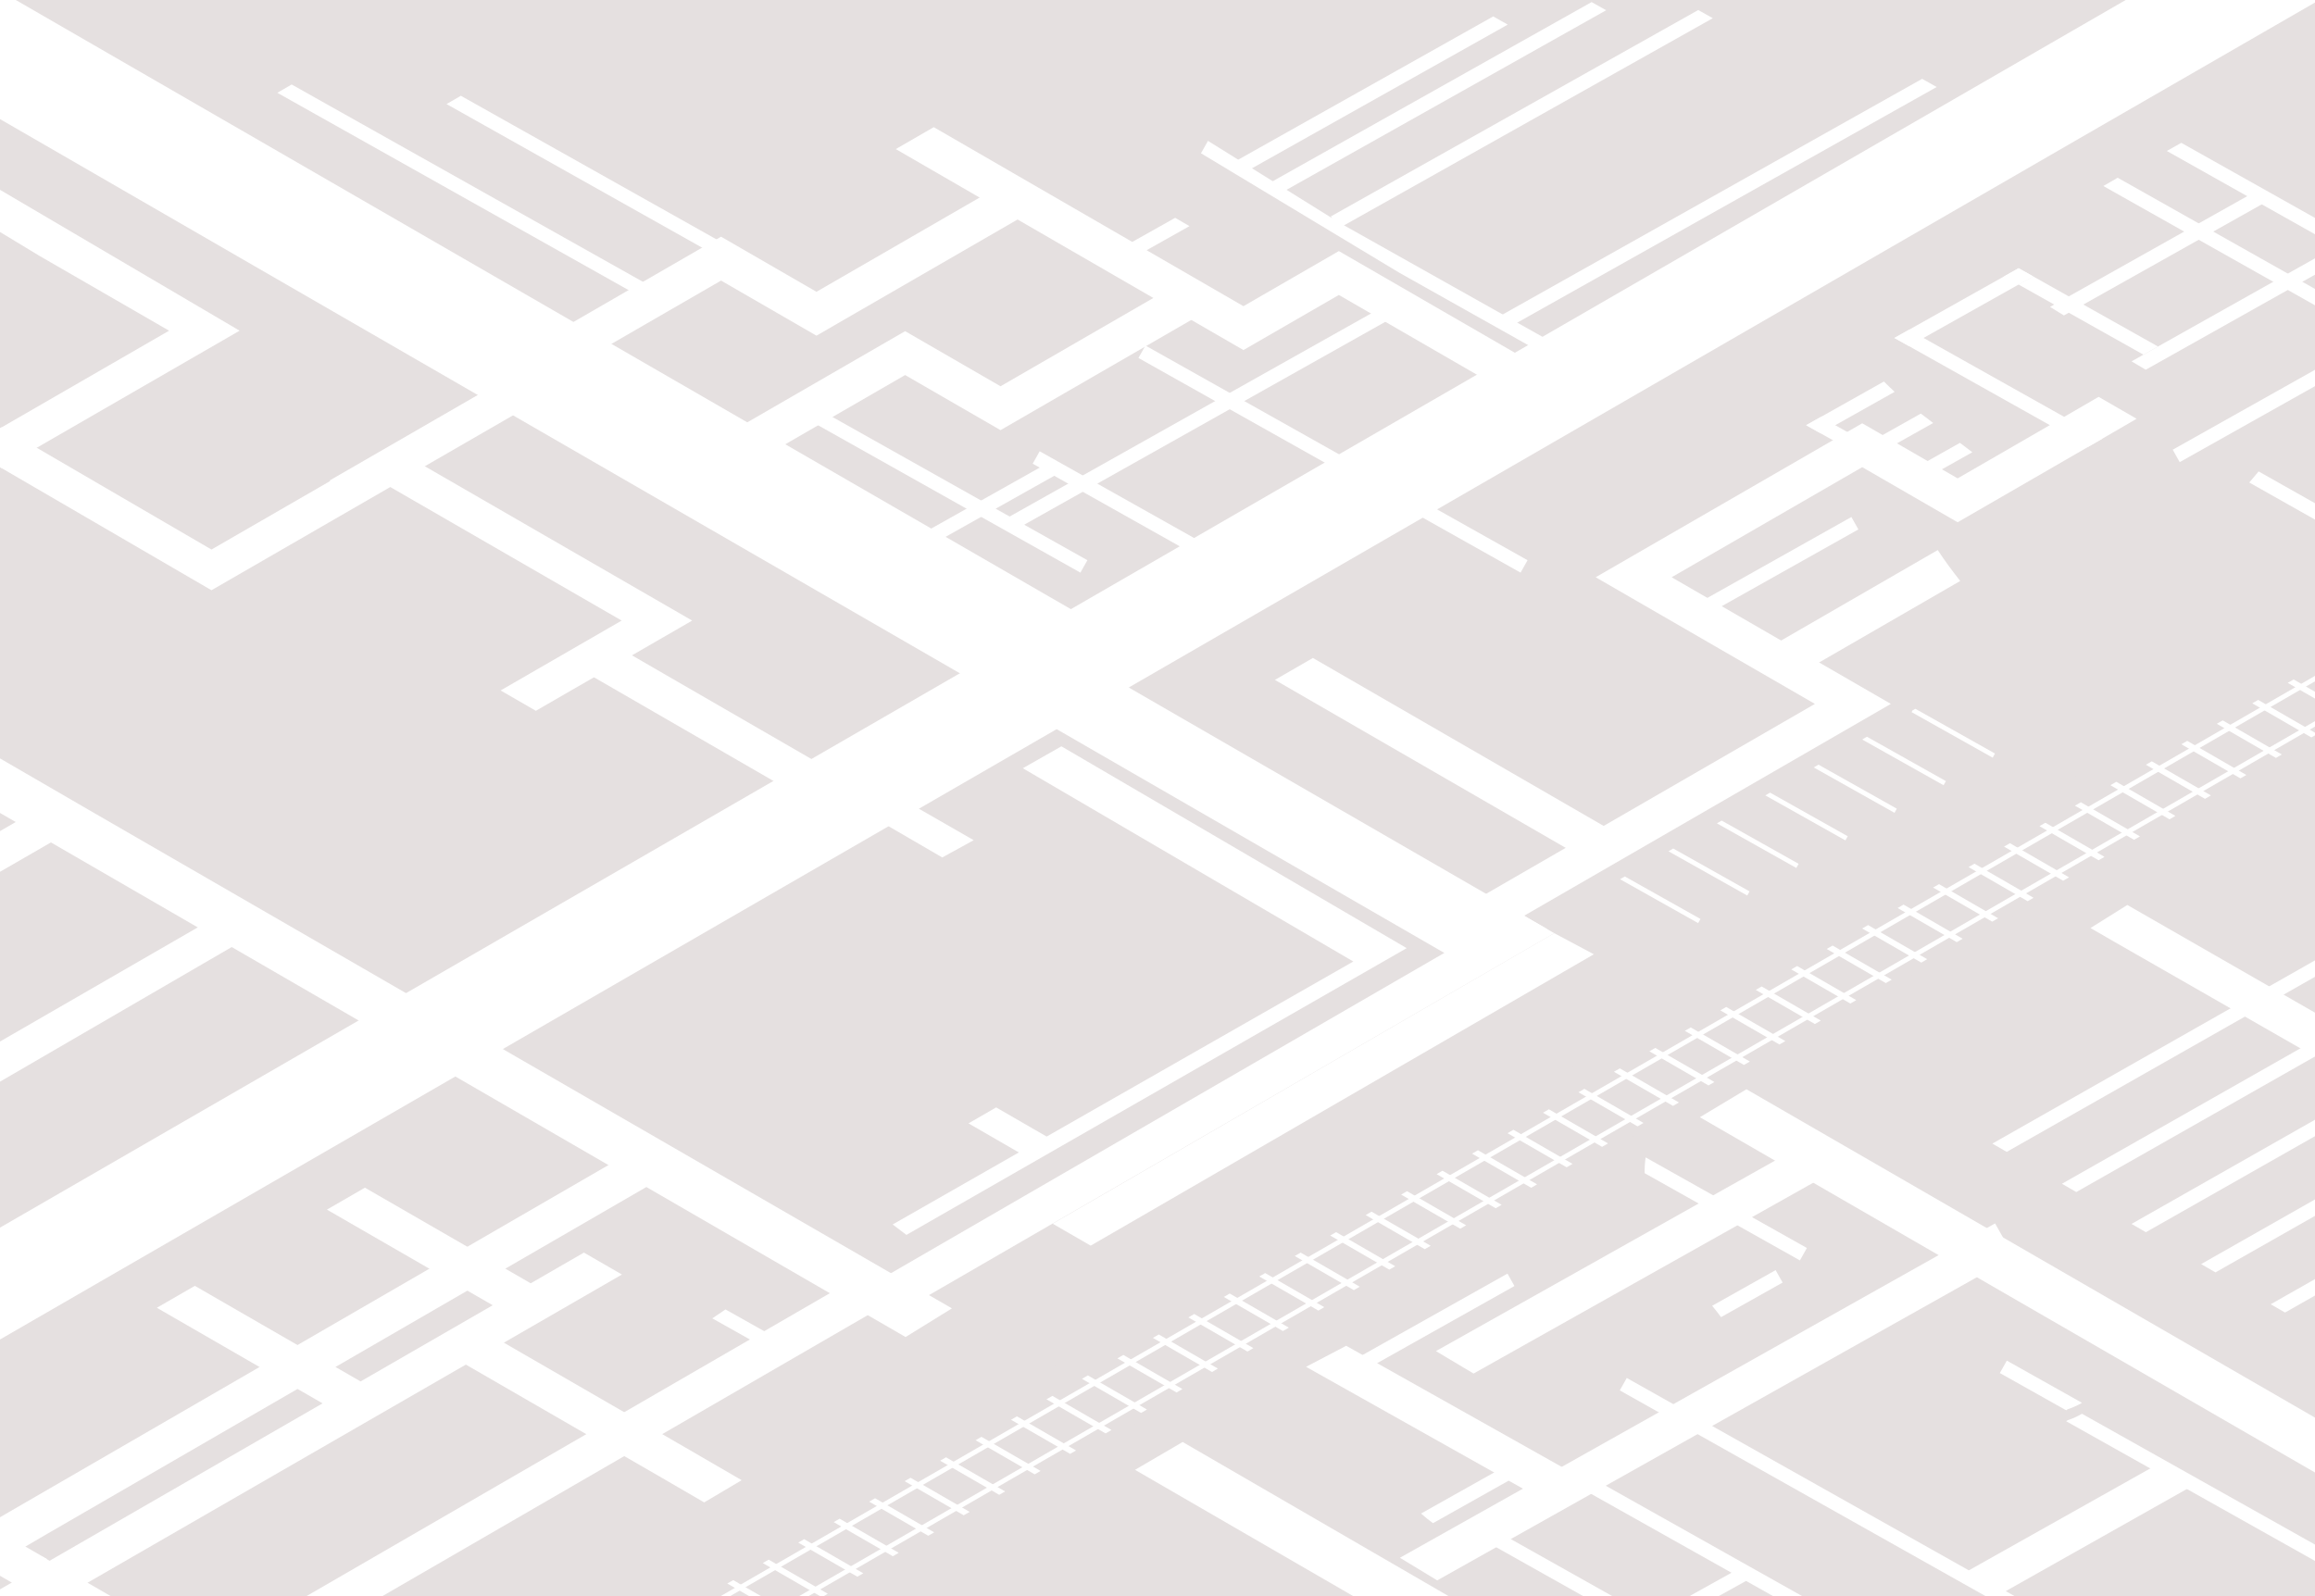 <?xml version="1.0" encoding="UTF-8"?><svg id="_レイヤー_2" xmlns="http://www.w3.org/2000/svg" xmlns:xlink="http://www.w3.org/1999/xlink" viewBox="0 0 2900 2000"><defs><style>.cls-1{fill:none;}.cls-2{clip-path:url(#clippath);}.cls-3{fill:#fff;}.cls-4{fill:#e5e0e0;}</style><clipPath id="clippath"><rect class="cls-1" width="2900" height="2000"/></clipPath></defs><g id="Illustration_FIX"><g class="cls-2"><g><g id="Background"><rect class="cls-4" x="-554.604" y="-195.773" width="3991.336" height="2503.595"/></g><g id="Roads"><polygon class="cls-3" points="1219.748 1052.778 1180.36 1074.417 1108.461 1032.59 1149.244 1012.296 1219.748 1052.778"/><polygon class="cls-3" points="1135.489 1547.362 1118.225 1534.306 1695.289 1204.798 1281.305 962.627 1329.613 935.167 1762.148 1188.058 1135.489 1547.362"/><polygon class="cls-3" points="1845.926 1721.091 1798.779 1692.979 2276.209 1424.698 2299.529 1466.199 1845.926 1721.091"/><polygon class="cls-3" points="1947.017 1887.376 1739.159 1770.572 1636.092 1712.657 1686.385 1686.313 1762.479 1729.071 1970.338 1845.875 1947.017 1887.376"/><polygon class="cls-3" points="2522.566 1574.476 1800.402 1980.276 1753.687 1951.922 2499.246 1532.971 2522.566 1574.476"/><polygon class="cls-3" points="2502.44 1999.466 2463.467 1969.332 2709.774 1830.926 2745.732 1862.235 2502.44 1999.466"/><g><polygon class="cls-3" points="1134.406 1675.351 -266.854 864.151 -207.61 829.888 111.262 1014.849 585.348 1288.776 1192.488 1639.438 1134.406 1675.351"/><polygon class="cls-3" points="1481.504 1806.863 2270.766 2264.393 2270.992 2264.524 2288.725 2274.77 2288.957 2274.907 2228.654 2308.79 2228.458 2308.677 2210.689 2298.412 2210.493 2298.299 1421.844 1841.746 1481.504 1806.863"/></g><polygon class="cls-3" points="298.497 1181.901 -184.743 1462.719 -228.907 1437.22 267.19 1150.809 298.497 1181.901"/><polygon class="cls-3" points="69.495 1052.274 -150.336 1179.193 -194.501 1153.695 47.412 1014.029 69.495 1052.274"/><polygon class="cls-3" points="867.092 777.606 671.271 890.66 627.106 865.162 778.762 777.606 488.904 610.259 264.908 739.588 1.941 586.528 -42.045 560.929 2.078 535.454 46.035 561.071 264.908 688.592 488.904 559.262 867.092 777.606"/><polygon class="cls-3" points="1075.996 1040.454 1012.587 1003.811 740.429 846.557 764.245 805.339 1036.404 962.594 1099.815 999.237 1075.996 1040.454"/><polygon class="cls-3" points="300.141 414.367 46.035 561.071 1.941 586.528 -42.045 560.929 2.078 535.454 211.817 414.367 49.623 320.723 -114.053 221.656 -70.388 196.444 300.141 414.367"/><polygon class="cls-3" points="754.857 455.658 500.751 602.363 456.657 627.819 412.671 602.22 456.794 576.746 666.533 455.658 504.339 362.014 504.589 361.586 548.254 336.373 754.857 455.658"/><g><polygon class="cls-3" points="2129.383 1399.9 3229.945 2035.726 3289.421 2001.362 3229.951 1967.003 2984.622 1825.25 2984.638 1825.24 2187.795 1364.887 2129.383 1399.9"/><polygon class="cls-3" points="1938.053 1164.11 1384.356 844.348 1387.884 790.093 -62.503 -47.512 -7.244 145.031 297.551 321.145 297.539 321.152 1849.796 1217.441 1938.053 1164.11"/></g><polygon class="cls-3" points="903.283 296.577 1022.782 365.627 1231.64 244.95 1279.226 272.424 1022.782 420.61 903.283 351.56 666.088 488.61 590.985 477.027 903.283 296.577"/><polygon class="cls-3" points="2989.284 -48.359 2604.303 173.723 2247.294 380.01 -272.001 1835.586 -385.335 1760.828 2875.224 -122.689 2989.284 -48.359"/><path class="cls-3" d="M2829.377,590.711c-3.874,4.665-7.783,9.289-11.717,13.888l130.091,73.435c6.377-3.001,12.609-6.263,18.554-10.046l-136.929-77.277Z"/><polygon class="cls-3" points="2013.258 1037.426 1989.444 1078.639 1834.326 989.006 1714.821 919.956 1597.085 851.925 1644.684 824.451 2013.258 1037.426"/><polygon class="cls-3" points="2676.536 524.732 2634.018 549.417 2616.047 559.801 2452.318 654.414 2332.82 585.364 2094.054 723.321 2177.885 771.765 2368.683 882.004 1840.496 1187.19 1816.682 1145.97 1968.778 1058.093 2273.534 882.004 2154.071 812.978 1998.905 723.321 2332.82 530.381 2452.318 599.431 2567.806 532.702 2585.777 522.318 2628.95 497.258 2676.536 524.732"/><path class="cls-3" d="M2223.128,807.282c11.1,12.058,22.981,23.432,34.706,34.925l197.731-114.248c-9.87-12.571-19.472-25.361-28.144-38.721l-204.293,118.044Z"/><polygon class="cls-3" points="1677.163 314.605 1557.664 383.655 1169.717 159.335 1122.131 186.809 1557.664 438.638 1677.163 369.588 1914.358 506.638 1989.461 495.055 1677.163 314.605"/><polygon class="cls-3" points="1133.845 414.953 1253.344 484.003 1462.202 363.326 1509.788 390.8 1253.344 538.986 1133.845 469.936 896.65 606.986 821.548 595.403 1133.845 414.953"/><path class="cls-3" d="M2263.494,1563.766l-201.994-113.506c-.963,6.524-1.324,13.117-1.285,19.755l194.533,109.313,8.746-15.563Z"/><path class="cls-3" d="M2224.322,1591.522l-79.483,44.664c3.85,4.637,7.527,9.406,11.098,14.242l77.131-43.342-8.746-15.563Z"/><path class="cls-3" d="M3144.988,2072.983l-18.227,10.241-48.604-27.295-489.814-275.046c.667-.601,1.363-1.119,2.142-1.428,6.325-2.047,12.127-4.79,17.626-7.944l488.266,274.178,48.61,27.295Z"/><path class="cls-3" d="M2608.114,1757.782l-94.164-52.877-8.746,15.563,83.14,46.686c.668-.601,1.364-1.117,2.142-1.428,6.327-2.047,12.13-4.792,17.628-7.945Z"/><polygon class="cls-3" points="2657.019 2074.968 2638.816 2085.209 2620.608 2074.968 2029.111 1742.202 2037.858 1726.635 2638.81 2064.727 2657.019 2074.968"/><rect class="cls-3" x="1658.925" y="1655.944" width="249.87" height="17.852" transform="translate(-586.887 1087.369) rotate(-29.334)"/><path class="cls-3" d="M1884.404,1837.918l-104.266,58.59c4.853,4.185,9.724,8.289,14.93,12.088l98.081-55.114-8.746-15.563Z"/><path class="cls-3" d="M908.817,1640.758l-16.515,11.197,72.07,40.498c4.745-4.151,9.536-8.277,14.393-12.39l-69.948-39.305Z"/><path class="cls-3" d="M2319.236,647.816l-194.961,109.554c3,5.155,6.022,10.255,9.213,15.3l194.493-109.291-8.746-15.563Z"/><path class="cls-3" d="M2470.723,566.679l-55.703,31.3-18.226,10.241-18.221-10.235,18.226-10.241,58.44-32.841c5.177,3.88,10.342,7.795,15.483,11.776Z"/><path class="cls-3" d="M2421.703,530.012l-63.819,35.864-18.227,10.241-18.22-10.241,18.22-10.241,66.569-37.405c5.112,3.975,10.277,7.89,15.477,11.782Z"/><polygon class="cls-3" points="2963.282 308.626 2945.055 318.867 2721.564 444.411 2721.529 444.429 2703.338 454.652 2703.314 454.664 2687.948 463.299 2670.206 452.786 2685.088 444.423 2685.106 444.411 2703.302 434.188 2703.332 434.17 2926.829 308.626 2945.055 298.385 2963.282 308.626"/><polygon class="cls-3" points="3087.547 378.491 3069.32 388.732 2820.772 528.356 2820.736 528.374 2802.545 538.597 2802.522 538.609 2730.514 579.072 2721.767 563.506 2784.295 528.368 2784.313 528.356 2802.51 518.133 2802.54 518.115 3051.094 378.491 3069.32 368.25 3087.547 378.491"/><polygon class="cls-3" points="2546.928 346.318 2528.701 356.559 2409.607 423.455 2391.375 433.696 2373.136 423.461 2391.369 413.22 2510.475 346.318 2528.701 336.078 2546.928 346.318"/><polygon class="cls-3" points="2546.928 346.318 2528.701 356.559 2510.475 346.318 2528.701 336.078 2546.928 346.318"/><polygon class="cls-3" points="2703.33 434.173 2703.3 434.191 2685.103 444.414 2528.699 356.56 2546.926 346.319 2703.33 434.173"/><polygon class="cls-3" points="2634.018 549.417 2616.047 559.801 2567.806 532.702 2391.373 433.697 2373.134 423.462 2391.367 413.221 2409.605 423.456 2585.777 522.318 2634.018 549.417"/><polygon class="cls-3" points="3087.547 378.443 3069.321 388.684 3051.094 378.443 3016.26 358.866 2998.045 348.631 2945.055 318.867 2926.829 308.626 2714.375 189.164 2732.501 178.981 2945.055 298.385 2963.282 308.626 3016.272 338.39 3034.486 348.625 3069.327 368.202 3087.547 378.443"/><polygon class="cls-3" points="3008.298 422.967 2990.065 433.208 2971.839 422.962 2946.221 408.567 2928.013 398.332 2634.853 233.091 2652.836 222.714 2946.233 388.091 2964.454 398.326 2990.071 412.721 3008.298 422.967"/><path class="cls-3" d="M2841.818,251.259l-232.061,130.365-18.221,10.235-6.063,3.407-17.372-10.708,5.221-2.934,18.215-10.235,238.565-134.019c3.874,4.665,7.783,9.289,11.717,13.889Z"/><path class="cls-3" d="M2454.569,620.204l-39.549-22.225-18.221-10.235-38.916-21.868-18.227-10.241-40.654-22.844-18.22-10.241-18.221,10.241,18.214,10.235,40.66,22.85,18.22,10.241,38.917,21.868,18.221,10.235,44.979,25.274c4.036-4.649,8.247-9.138,12.797-13.29Z"/><path class="cls-3" d="M2373.462,490.947l-74.459,41.844-18.226,10.235-18.214-10.235,18.221-10.241,79.172-44.486c4.397,4.427,8.914,8.706,13.508,12.883Z"/><path class="cls-3" d="M1490.075,283.336l-48.241,27.105-29.378,16.507c-4.921-4.029-9.806-8.105-14.674-12.228l26.087-14.662,48.235-27.105,17.971,10.384Z"/><path class="cls-3" d="M1320.156,575.974l-258.996,145.537c4.439,4.396,9.057,8.614,13.763,12.743l253.979-142.718-8.746-15.563Z"/><path class="cls-3" d="M1591.829,728.088l-289.415-162.63-8.746,15.563,284.173,159.684c4.901-3.895,9.584-8.085,13.987-12.617Z"/><rect class="cls-3" x="1231.807" y="512.799" width="549.079" height="17.852" transform="translate(-62.444 804.872) rotate(-29.335)"/><rect class="cls-3" x="1660.927" y="300.721" width="17.852" height="549.079" transform="translate(350.317 1749.211) rotate(-60.667)"/><path class="cls-3" d="M1362.176,701.971l-340.869-191.543c-5.909,3.422-11.737,7.004-17.541,10.62l349.664,196.485,8.746-15.563Z"/><polygon class="cls-3" points="1040.457 380.252 1031.716 395.819 607.609 157.5 559.368 130.395 577.338 120.011 625.573 147.122 1040.457 380.252"/><polygon class="cls-3" points="826.72 365.12 817.978 380.687 395.644 143.373 347.409 116.262 365.38 105.879 413.615 132.989 826.72 365.12"/><polygon class="cls-3" points="1947.172 430.427 1939.561 443.97 1937.193 445.303 1921.972 436.746 1918.978 435.062 1852.701 397.818 1852.695 397.818 1834.481 387.583 1765.205 348.655 1753.06 341.829 1504.475 192.063 1513.222 176.496 1677.714 279.01 1695.934 289.25 1765.205 328.179 1783.431 338.414 1852.707 377.342 1870.922 387.577 1937.205 424.821 1940.198 426.506 1947.172 430.427"/><polygon class="cls-3" points="2519.544 118.064 2501.33 128.299 2501.324 128.299 1939.562 443.97 1937.194 445.303 1921.972 436.746 1918.979 435.062 1937.206 424.821 2483.103 118.064 2501.324 107.823 2519.544 118.064"/><polygon class="cls-3" points="2426.08 109.032 2407.859 119.272 2360.445 145.913 2342.224 156.154 2241.434 212.791 2223.213 223.026 1915.326 396.032 1897.106 406.273 1897.1 406.273 1878.885 396.038 1897.112 385.798 2204.993 212.791 2223.208 202.55 2323.998 145.913 2342.219 135.678 2389.638 109.032 2407.859 98.791 2426.08 109.032"/><polygon class="cls-3" points="2145.613 22.804 2127.392 33.039 2026.602 89.676 2008.381 99.917 1700.5 272.923 1682.273 283.164 1670.128 276.339 1667.213 271.15 1682.273 262.688 1990.161 89.676 2008.381 79.441 2109.172 22.804 2127.392 12.563 2145.613 22.804"/><polygon class="cls-3" points="2012.035 12.842 1993.815 23.083 1933.28 57.096 1915.065 67.337 1597.353 245.866 1588.612 230.299 1896.839 57.096 1915.059 46.862 1975.594 12.842 1993.815 2.607 1995.38 3.488 2012.035 12.842"/><polygon class="cls-3" points="1870.535 20.585 1888.756 30.826 1870.535 41.061 1559.156 216.036 1545.264 203.366 1852.315 30.826 1870.535 20.585"/><polygon class="cls-3" points="882.129 1882.572 833.663 1854.39 662.272 1755.362 550.579 1690.822 588.9 1657.985 686.087 1714.143 857.48 1813.172 929.08 1854.721 882.129 1882.572"/><polygon class="cls-3" points="779.09 1597.021 630.594 1682.75 5.971 2043.001 -41.628 2015.516 606.792 1641.525 731.48 1569.535 779.09 1597.021"/><polygon class="cls-3" points="1093.941 1643.93 341.21 2079.769 287.901 2110.597 240.297 2083.112 293.6 2052.278 1070.139 1602.705 1093.941 1643.93"/><polygon class="cls-3" points="1946.992 1169.311 1174.317 1616.698 1121.008 1647.525 1073.403 1620.04 1126.706 1589.206 1899.462 1141.824 1946.992 1169.311"/><polygon class="cls-3" points="1996.59 1195.742 1419.597 1530.004 1366.288 1560.832 1318.683 1533.346 1371.986 1502.512 1946.992 1169.311 1996.59 1195.742"/><polygon class="cls-3" points="811.69 1486.22 58.959 1922.059 -11.823 1963.368 -59.427 1935.882 11.349 1894.567 787.888 1444.995 811.69 1486.22"/><polygon class="cls-3" points="2664.917 1133.963 2618.746 1162.844 2647.883 1179.679 3159.4 1472.66 3206.975 1445.168 2664.917 1133.963"/><polygon class="cls-3" points="58.72 1953.44 34.918 1994.665 -187.369 1866.41 -139.764 1838.93 58.72 1953.44"/><polygon class="cls-3" points="457.326 1734.227 418.353 1766.7 196.472 1638.683 244.076 1611.203 457.326 1734.227"/><polygon class="cls-3" points="674.211 1613.536 632.198 1644.161 631.775 1643.911 409.519 1515.685 457.123 1488.2 655.685 1602.745 674.211 1613.536"/><polygon class="cls-3" points="467.84 2245.138 312.721 2155.505 193.217 2086.455 141.329 2056.476 29.637 1991.937 53.453 1950.719 165.145 2015.258 336.538 2114.287 491.657 2203.92 467.84 2245.138"/><polygon class="cls-3" points="2130.198 1151.497 2127.282 1156.686 2029.419 1101.697 2035.412 1098.233 2130.198 1151.497"/><polygon class="cls-3" points="2191.685 1116.948 2188.769 1122.137 2090.067 1066.678 2096.059 1063.22 2191.685 1116.948"/><polygon class="cls-3" points="2253.166 1082.399 2250.25 1087.588 2150.721 1031.659 2156.713 1028.202 2253.166 1082.399"/><polygon class="cls-3" points="2314.658 1047.85 2311.743 1053.039 2211.375 996.64 2217.367 993.183 2314.658 1047.85"/><polygon class="cls-3" points="2376.145 1013.295 2373.229 1018.484 2272.035 961.621 2278.027 958.158 2376.145 1013.295"/><polygon class="cls-3" points="2437.632 978.747 2434.716 983.936 2333.123 926.846 2333.533 926.114 2338.681 923.139 2437.632 978.747"/><polygon class="cls-3" points="2499.119 944.198 2496.203 949.387 2394.61 892.297 2395.812 890.155 2399.334 888.126 2499.119 944.198"/><polygon class="cls-3" points="3123.298 1097.211 3105.077 1107.451 2513.801 1443.342 2495.825 1432.964 3086.863 1097.211 3105.083 1086.97 3123.298 1097.211"/><polygon class="cls-3" points="3211.657 1146.874 3193.437 1157.115 2600.971 1493.671 2583 1483.294 3175.223 1146.874 3193.443 1136.633 3211.657 1146.874"/><polygon class="cls-3" points="3291.006 1201.598 3281.795 1206.777 3272.833 1211.87 2688.148 1543.998 2670.17 1533.617 3254.707 1201.575 3263.575 1196.536 3272.888 1191.303 3272.942 1191.334 3273.301 1191.537 3291.006 1201.598"/><polygon class="cls-3" points="3291.061 1301.37 3272.935 1311.665 2775.316 1594.329 2757.338 1583.947 3254.808 1301.37 3272.942 1291.074 3273.301 1291.277 3291.061 1301.37"/><polygon class="cls-3" points="3291.427 1401.009 3273.301 1411.304 2862.483 1644.651 2844.506 1634.278 3255.175 1401.009 3273.301 1390.706 3291.427 1401.009"/><polygon class="cls-3" points="2204.038 1971.493 2185.836 1981.74 1999.751 2085.191 1981.543 2074.951 2167.538 1971.546 2185.746 1961.306 2204.038 1971.493"/><polygon class="cls-3" points="1850.991 1925.647 1869.211 1935.888 1916.625 1962.529 1934.846 1972.77 2035.636 2029.407 2053.857 2039.642 2361.744 2212.648 2379.965 2222.889 2379.971 2222.889 2398.185 2212.654 2379.959 2202.413 2072.077 2029.407 2053.863 2019.166 1953.072 1962.529 1934.852 1952.294 1887.432 1925.647 1869.211 1915.406 1850.991 1925.647"/><polygon class="cls-3" points="1959.064 1852.701 1977.285 1862.941 2024.699 1889.582 2042.92 1899.823 2143.71 1956.46 2161.931 1966.695 2469.818 2139.702 2488.038 2149.942 2488.044 2149.942 2506.259 2139.707 2488.032 2129.467 2180.151 1956.46 2161.936 1946.219 2061.146 1889.582 2042.926 1879.347 1995.506 1852.701 1977.285 1842.46 1959.064 1852.701"/><polygon class="cls-4" points="3327.995 683.059 706.076 2198.7 608.906 2123.941 656.481 2096.45 792.891 2017.635 1304.929 1721.768 1481.137 1619.954 1529.045 1592.272 2058.995 1286.057 3030.505 724.2 3048.458 713.816 3230.033 608.807 3327.995 683.059"/><polygon class="cls-3" points="1282.371 1447.545 1213.22 1407.624 1247.86 1387.624 1317.011 1427.546 1282.371 1447.545"/></g><g id="_線路"><g><polygon class="cls-3" points="2939.884 898.386 2865.839 855.636 2873.243 851.361 2947.288 894.111 2939.884 898.386"/><polygon class="cls-3" points="2895.458 924.035 2821.413 881.285 2828.817 877.01 2902.863 919.76 2895.458 924.035"/><polygon class="cls-3" points="2851.033 949.684 2776.987 906.934 2784.392 902.66 2858.437 945.41 2851.033 949.684"/><polygon class="cls-3" points="2806.607 975.334 2732.562 932.584 2739.966 928.309 2814.011 971.059 2806.607 975.334"/><polygon class="cls-3" points="2762.181 1000.983 2688.136 958.233 2695.54 953.958 2769.585 996.708 2762.181 1000.983"/><polygon class="cls-3" points="2717.755 1026.632 2643.71 983.882 2651.114 979.607 2725.159 1022.357 2717.755 1026.632"/><polygon class="cls-3" points="2673.329 1052.281 2599.284 1009.531 2606.688 1005.257 2680.734 1048.007 2673.329 1052.281"/><polygon class="cls-3" points="2628.904 1077.931 2554.858 1035.181 2562.263 1030.906 2636.308 1073.656 2628.904 1077.931"/><polygon class="cls-3" points="2584.478 1103.58 2510.433 1060.83 2517.837 1056.555 2591.882 1099.305 2584.478 1103.58"/><polygon class="cls-3" points="2540.052 1129.229 2466.007 1086.479 2473.411 1082.204 2547.456 1124.954 2540.052 1129.229"/><polygon class="cls-3" points="2495.626 1154.878 2421.581 1112.128 2428.985 1107.854 2503.03 1150.604 2495.626 1154.878"/><polygon class="cls-3" points="2451.2 1180.528 2377.155 1137.778 2384.559 1133.503 2458.605 1176.253 2451.2 1180.528"/><polygon class="cls-3" points="2406.775 1206.177 2332.729 1163.427 2340.134 1159.152 2414.179 1201.902 2406.775 1206.177"/><polygon class="cls-3" points="2362.349 1231.826 2288.304 1189.076 2295.708 1184.801 2369.753 1227.551 2362.349 1231.826"/><polygon class="cls-3" points="2317.923 1257.475 2243.878 1214.725 2251.282 1210.451 2325.327 1253.201 2317.923 1257.475"/><polygon class="cls-3" points="2273.497 1283.125 2199.452 1240.375 2206.856 1236.1 2280.901 1278.85 2273.497 1283.125"/><polygon class="cls-3" points="2229.071 1308.774 2155.026 1266.024 2162.43 1261.749 2236.476 1304.499 2229.071 1308.774"/><polygon class="cls-3" points="2184.646 1334.423 2110.6 1291.673 2118.005 1287.398 2192.05 1330.148 2184.646 1334.423"/><polygon class="cls-3" points="2140.22 1360.072 2066.175 1317.322 2073.579 1313.048 2147.624 1355.798 2140.22 1360.072"/><polygon class="cls-3" points="2095.794 1385.722 2021.749 1342.972 2029.153 1338.697 2103.198 1381.447 2095.794 1385.722"/><polygon class="cls-3" points="2051.368 1411.371 1977.323 1368.621 1984.727 1364.346 2058.772 1407.096 2051.368 1411.371"/><polygon class="cls-3" points="2006.942 1437.02 1932.897 1394.27 1940.301 1389.995 2014.347 1432.745 2006.942 1437.02"/><polygon class="cls-3" points="1962.517 1462.669 1888.471 1419.919 1895.876 1415.645 1969.921 1458.395 1962.517 1462.669"/><polygon class="cls-3" points="1918.091 1488.319 1844.046 1445.569 1851.45 1441.294 1925.495 1484.044 1918.091 1488.319"/><polygon class="cls-3" points="1873.665 1513.968 1799.62 1471.218 1807.024 1466.943 1881.069 1509.693 1873.665 1513.968"/><polygon class="cls-3" points="1829.239 1539.617 1755.194 1496.867 1762.598 1492.592 1836.643 1535.342 1829.239 1539.617"/><polygon class="cls-3" points="1784.813 1565.266 1710.768 1522.516 1718.172 1518.242 1792.218 1560.992 1784.813 1565.266"/><polygon class="cls-3" points="1740.388 1590.916 1666.342 1548.166 1673.747 1543.891 1747.792 1586.641 1740.388 1590.916"/><polygon class="cls-3" points="1695.962 1616.565 1621.917 1573.815 1629.321 1569.54 1703.366 1612.29 1695.962 1616.565"/><polygon class="cls-3" points="1651.536 1642.214 1577.491 1599.464 1584.895 1595.189 1658.94 1637.939 1651.536 1642.214"/><polygon class="cls-3" points="1607.11 1667.863 1533.065 1625.113 1540.469 1620.839 1614.514 1663.589 1607.11 1667.863"/><polygon class="cls-3" points="1562.684 1693.513 1488.639 1650.763 1496.043 1646.488 1570.089 1689.238 1562.684 1693.513"/><polygon class="cls-3" points="1518.259 1719.162 1444.213 1676.412 1451.618 1672.137 1525.663 1714.887 1518.259 1719.162"/><polygon class="cls-3" points="1473.833 1744.811 1399.788 1702.061 1407.192 1697.786 1481.237 1740.536 1473.833 1744.811"/><polygon class="cls-3" points="1429.407 1770.46 1355.362 1727.71 1362.766 1723.436 1436.811 1766.186 1429.407 1770.46"/><polygon class="cls-3" points="1384.981 1796.11 1310.936 1753.36 1318.34 1749.085 1392.385 1791.835 1384.981 1796.11"/><polygon class="cls-3" points="1340.555 1821.759 1266.51 1779.009 1273.914 1774.734 1347.96 1817.484 1340.555 1821.759"/><polygon class="cls-3" points="1296.13 1847.408 1222.084 1804.658 1229.489 1800.383 1303.534 1843.133 1296.13 1847.408"/><polygon class="cls-3" points="1251.704 1873.057 1177.659 1830.307 1185.063 1826.033 1259.108 1868.783 1251.704 1873.057"/><polygon class="cls-3" points="1207.278 1898.707 1133.233 1855.957 1140.637 1851.682 1214.682 1894.432 1207.278 1898.707"/><polygon class="cls-3" points="1162.852 1924.356 1088.807 1881.606 1096.211 1877.331 1170.256 1920.081 1162.852 1924.356"/><polygon class="cls-3" points="1118.426 1950.005 1044.381 1907.255 1051.785 1902.98 1125.831 1945.73 1118.426 1950.005"/><polygon class="cls-3" points="1074.001 1975.654 999.955 1932.904 1007.36 1928.629 1081.405 1971.379 1074.001 1975.654"/><polygon class="cls-3" points="1029.575 2001.304 955.53 1958.554 962.934 1954.279 1036.979 1997.029 1029.575 2001.304"/><polygon class="cls-3" points="985.149 2026.953 911.104 1984.203 918.508 1979.928 992.553 2022.678 985.149 2026.953"/></g><g><polygon class="cls-3" points="892.805 2069.308 886.882 2065.888 3103.578 786.078 3109.502 789.498 892.805 2069.308"/><polygon class="cls-3" points="843.666 2040.937 837.742 2037.517 3054.438 757.707 3060.362 761.127 843.666 2040.937"/></g></g></g></g></g></svg>